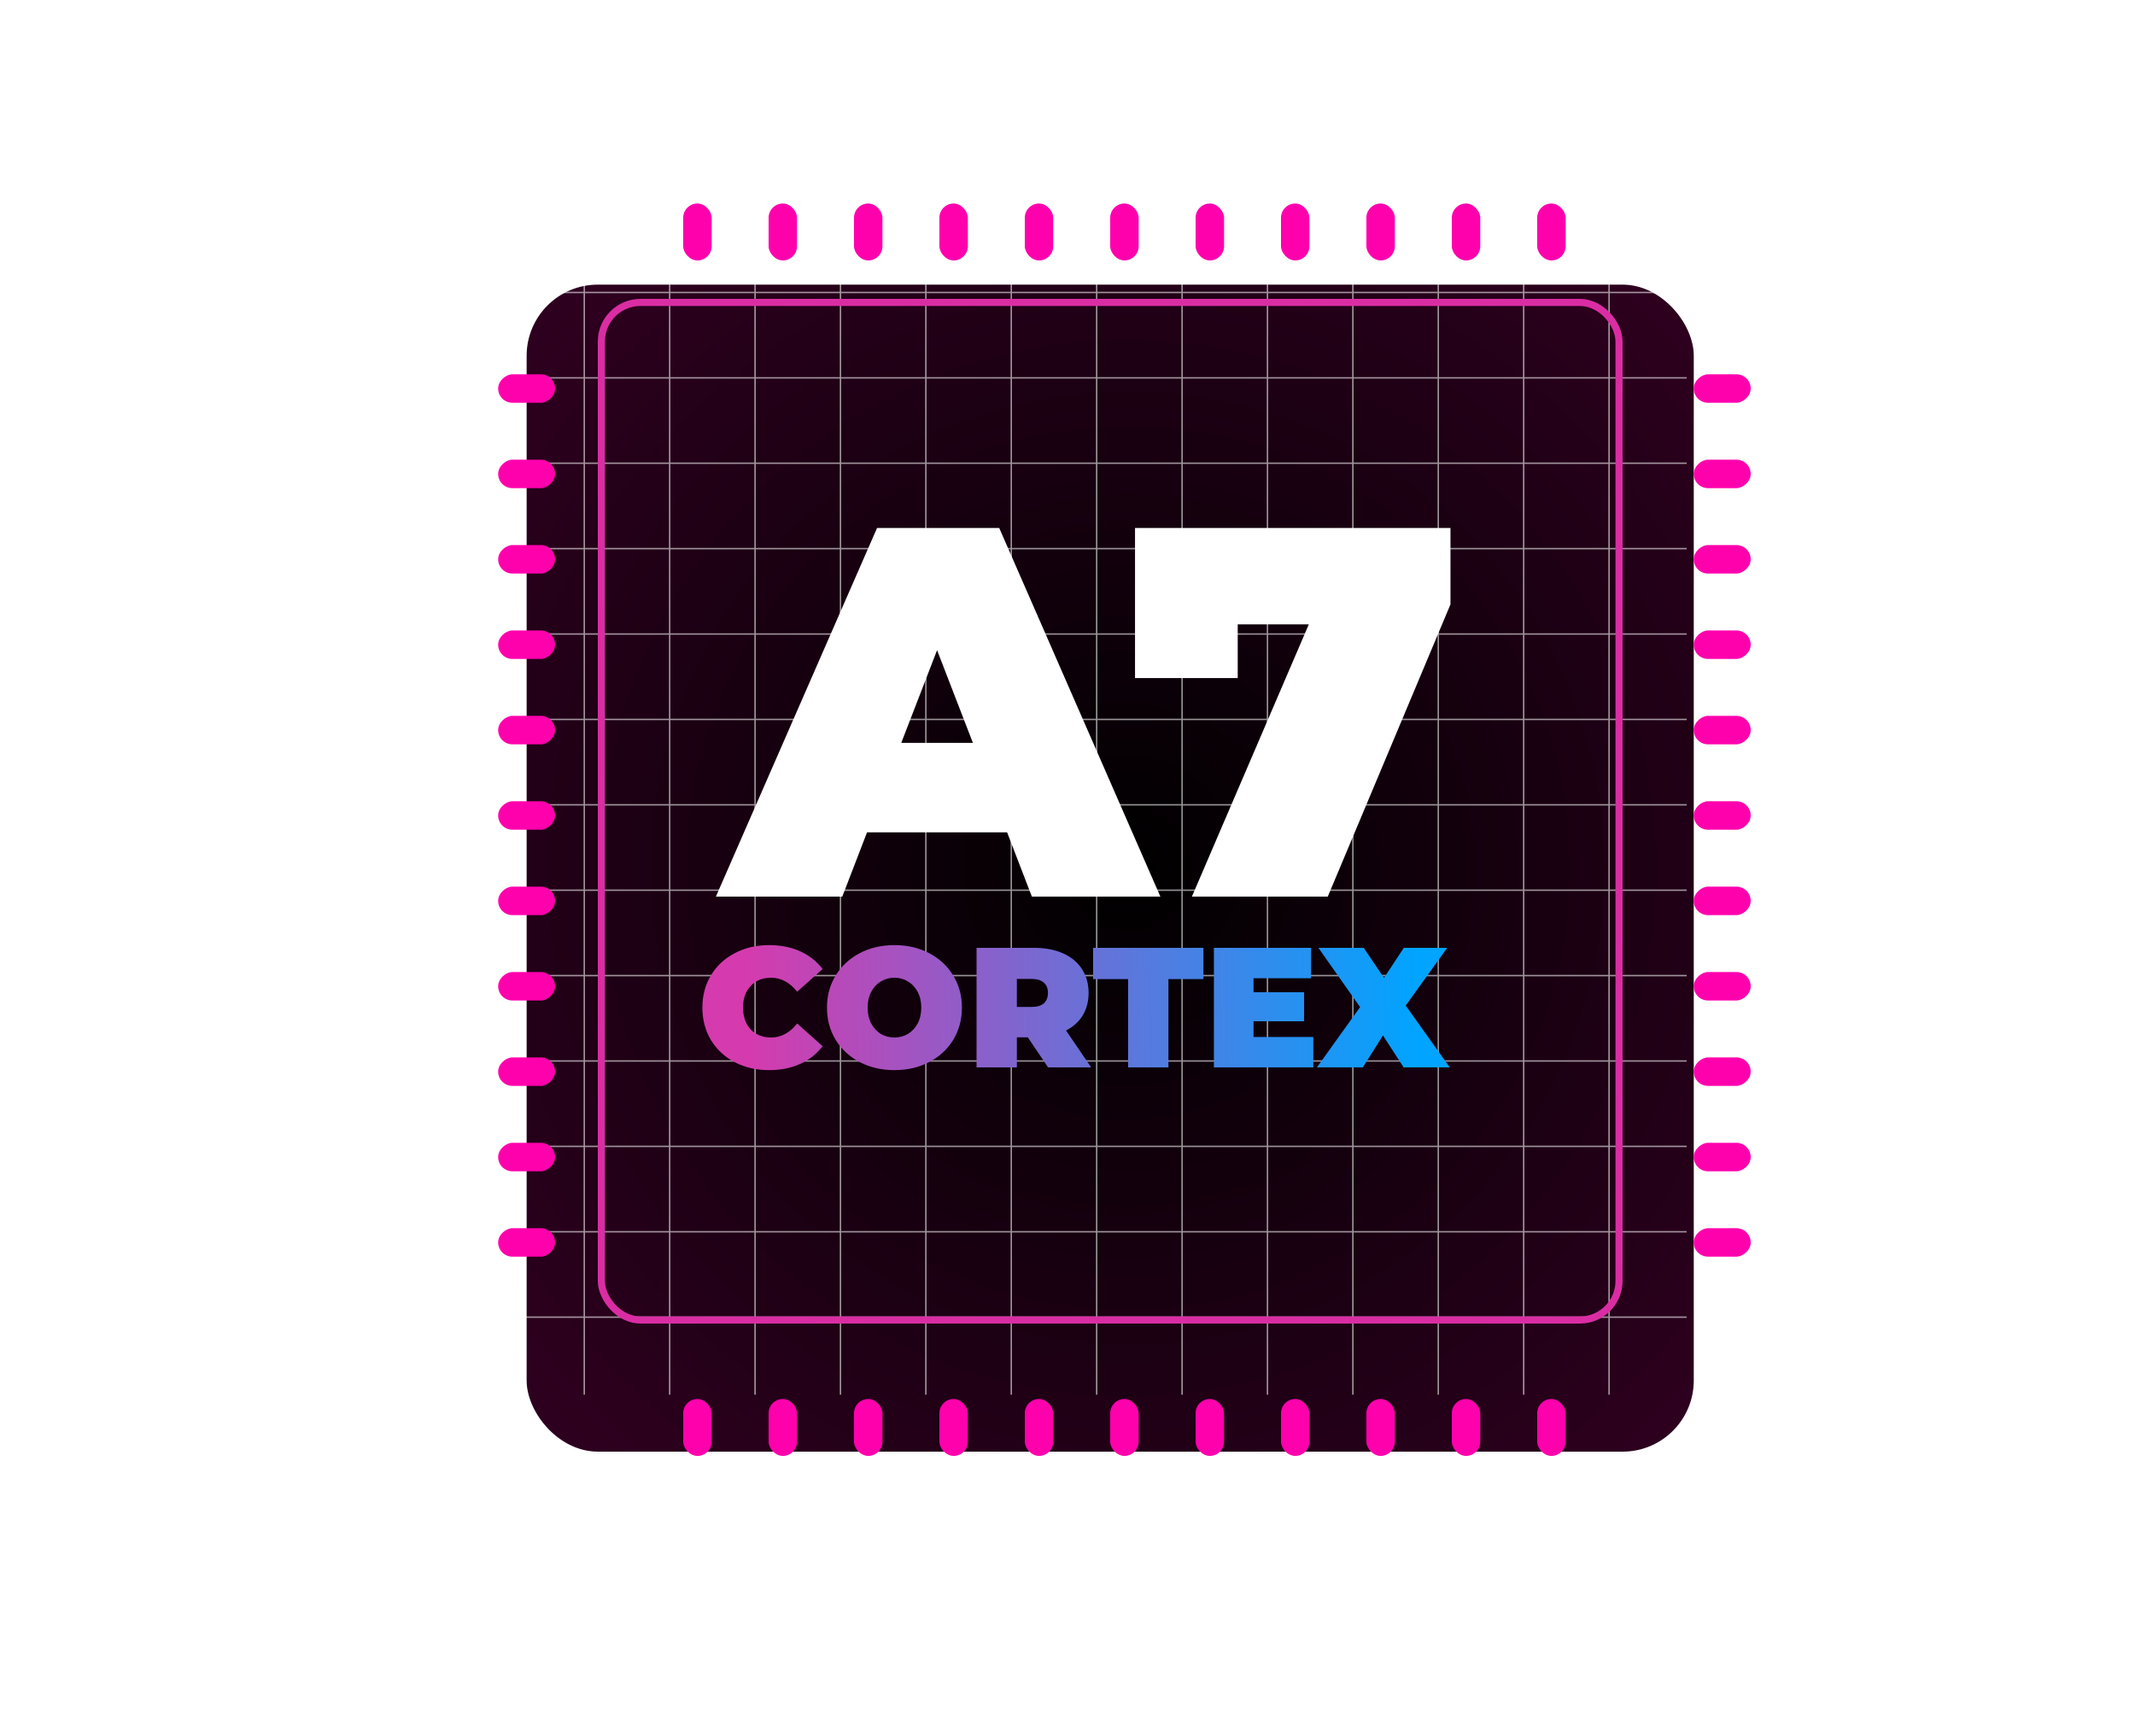 <svg width="150" height="122" viewBox="0 0 150 122" fill="none" xmlns="http://www.w3.org/2000/svg">
<rect y="2" width="150" height="110" fill="white"/>
<g filter="url(#filter0_d_3265_16813)">
<rect x="37" y="16" width="82" height="82" rx="5" fill="url(#paint0_radial_3265_16813)"/>
</g>
<path fill-rule="evenodd" clip-rule="evenodd" d="M41 62.6V68.5H36.5V68.6H41V74.5H36.5V74.6H41V80.5H36.5V80.6H41V86.5H36.5V86.6H41V92.5H36.5V92.6H41V98H41.1V92.6H47V98H47.1V92.6H53V98H53.1V92.6H59V98H59.1V92.6H65V98H65.1V92.6H71V98H71.1V92.6H77V98H77.1V92.6H83V98H83.1V92.6H89V98H89.1V92.6H95V98H95.1V92.6H101V98H101.1V92.6H107V98H107.1V92.6H113V98H113.1V92.6H118.5V92.5H113.1V86.6H118.5V86.5H113.1V80.6H118.5V80.5H113.1V74.6H118.5V74.5H113.1V68.6H118.5V68.5H113.1V62.6H118.5V62.5H113.1V56.6H118.5V56.5H113.1V50.6H118.5V50.5H113.1V44.6H118.5V44.5H113.1V38.6H118.5V38.5H113.1V32.6H118.5V32.5H113.1V26.6H118.5V26.5H113.1V20.6H118.5V20.5L113.1 20.5V16H113V20.5H107.1V16H107V20.5L101.1 20.5V16H101V20.5H95.1V16H95V20.5L89.1 20.5V16H89V20.5H83.1V16H83V20.5L77.1 20.5V16H77V20.5L71.1 20.5V16H71V20.5H65.1V16H65V20.5L59.1 20.5V16H59V20.5H53.1V16H53V20.5L47.1 20.5V16H47V20.5L41.1 20.5V16H41V20.5H36.5V20.6H41V26.5H36.5V26.6H41V32.5H36.5V32.6H41V38.5H36.5V38.6H41V44.5H36.5V44.6H41V50.5H36.5V50.6H41V56.5H36.5V56.6H41V62.5H36.5V62.6H41ZM41.1 62.6V68.5H47V62.6H41.1ZM47.1 62.6V68.5H53V62.6H47.1ZM53 62.5H47.1V56.6H53V62.5ZM53.1 62.6V68.5H59V62.6H53.1ZM59 62.5H53.1V56.6H59V62.5ZM59.1 62.6V68.5H65V62.6H59.1ZM65 62.5H59.1V56.6H65V62.5ZM65.1 62.6V68.5H71V62.6H65.1ZM71 62.5H65.1V56.6H71V62.5ZM71.1 62.6V68.5H77V62.6H71.1ZM77 62.5H71.1V56.6H77V62.5ZM77.1 62.6V68.5L83 68.5V62.6L77.1 62.6ZM83 62.5L77.1 62.5V56.6L83 56.6V62.5ZM83.1 62.6V68.5H89V62.6H83.1ZM89 62.5H83.1V56.6H89V62.5ZM89.1 62.6V68.5H95V62.6H89.1ZM95 62.5H89.1V56.6H95V62.5ZM95.1 62.6V68.5H101V62.6H95.1ZM101 62.5H95.1V56.6H101V62.5ZM101.1 62.6V68.5H107V62.6H101.1ZM107 62.5H101.1V56.6H107V62.5ZM107.1 62.6V68.5H113V62.6H107.1ZM113 62.5H107.1V56.6H113V62.5ZM47 62.5H41.1V56.6H47V62.5ZM41.1 92.5V86.6H47V92.5H41.1ZM41.1 86.5H47V80.6H41.1V86.5ZM47.1 92.5V86.6H53V92.5H47.1ZM47.1 86.5H53V80.6H47.1V86.5ZM53.1 92.5V86.6H59V92.5H53.1ZM53.1 86.5H59V80.6H53.1V86.5ZM59.1 92.5V86.6H65V92.5H59.1ZM59.1 86.5H65V80.6H59.1V86.5ZM65.1 92.5V86.6H71V92.5H65.1ZM65.1 86.5H71V80.6H65.1V86.5ZM71.1 92.5V86.6H77V92.5H71.1ZM71.1 86.5H77V80.6H71.1V86.5ZM77.1 92.5V86.6H83V92.5H77.1ZM77.1 86.5H83V80.6H77.1V86.5ZM83.1 92.5V86.6H89V92.5H83.1ZM83.1 86.5H89V80.6H83.1V86.5ZM89.1 92.5V86.6H95V92.5H89.1ZM89.1 86.5H95V80.6H89.1V86.5ZM95.1 92.5V86.6H101V92.5H95.1ZM95.1 86.5H101V80.6H95.1V86.5ZM101.1 92.5V86.6H107V92.5H101.1ZM101.1 86.5H107V80.6H101.1V86.5ZM107.1 92.5V86.6H113V92.5H107.1ZM107.1 86.5H113V80.6H107.1V86.5ZM41.1 38.6V44.5H47V38.6H41.1ZM47.1 38.6V44.5H53V38.6H47.1ZM53 38.5H47.1V32.6H53V38.5ZM53.1 38.6V44.5L59 44.5V38.6L53.1 38.6ZM59 38.5L53.1 38.5V32.6L59 32.6V38.5ZM59.1 38.6V44.5H65V38.6H59.1ZM65 38.5H59.1V32.6H65V38.5ZM65.1 38.6V44.5H71V38.6H65.1ZM71 38.5H65.1V32.6H71V38.5ZM71.1 38.6V44.5H77V38.6H71.1ZM77 38.5H71.1V32.6H77V38.5ZM77.1 38.6V44.5H83V38.6H77.1ZM83 38.5H77.1V32.6H83V38.5ZM83.1 38.6V44.5H89V38.6H83.1ZM89 38.5H83.1V32.6H89V38.5ZM89.1 38.6V44.5H95V38.6H89.1ZM95 38.5H89.1V32.6H95V38.5ZM95.1 38.6V44.5L101 44.5V38.6L95.1 38.6ZM101 38.5L95.1 38.5V32.6L101 32.6V38.5ZM101.1 38.6V44.5H107V38.6H101.1ZM107 38.5H101.1V32.6H107V38.5ZM107.1 38.6V44.5H113V38.6H107.1ZM113 38.5H107.1V32.6H113V38.5ZM47 38.5H41.1V32.6H47V38.5ZM113 44.6V50.5H107.1V44.6H113ZM113 50.6H107.1V56.5H113V50.6ZM107 44.6V50.5H101.1V44.6H107ZM107 50.6H101.1V56.5H107V50.6ZM101 44.6V50.5H95.1V44.6L101 44.6ZM101 50.6H95.1V56.5H101V50.6ZM95 44.6V50.5H89.1V44.6H95ZM95 50.6H89.1V56.5H95V50.6ZM89 44.6V50.5H83.1V44.6H89ZM89 50.6H83.1V56.5H89V50.6ZM83 44.6V50.5L77.1 50.5V44.6H83ZM83 50.6L77.1 50.6V56.5L83 56.5V50.6ZM77 44.6V50.5H71.1V44.6H77ZM77 50.6H71.1V56.5H77V50.6ZM71 44.6V50.5H65.1V44.6H71ZM71 50.6H65.1V56.5H71V50.6ZM65 44.6V50.5H59.1V44.6H65ZM65 50.6H59.1V56.5H65V50.6ZM59 44.6V50.5H53.1V44.6L59 44.6ZM59 50.6H53.1V56.5H59V50.6ZM53 44.6V50.5H47.1V44.6H53ZM53 50.6H47.1V56.5H53V50.6ZM47 44.6V50.5H41.1V44.6H47ZM47 50.6H41.1V56.5H47V50.6ZM113 74.5V68.6H107.1V74.5H113ZM107 74.5V68.6H101.1V74.5H107ZM101.1 74.6H107V80.5H101.1V74.6ZM101 74.5V68.6H95.1V74.5H101ZM95.1 74.6H101V80.5H95.1V74.6ZM95 74.5V68.6H89.1V74.5H95ZM89.1 74.6H95V80.5H89.1V74.6ZM89 74.5V68.6H83.1V74.5H89ZM83.1 74.6H89V80.5H83.1V74.6ZM83 74.5V68.6L77.1 68.6V74.5L83 74.5ZM77.1 74.6L83 74.6V80.5H77.1V74.6ZM77 74.5V68.6H71.1V74.5H77ZM71.1 74.6H77V80.5H71.1V74.6ZM71 74.5V68.6H65.1V74.5H71ZM65.1 74.6H71V80.5H65.1V74.6ZM65 74.5V68.6H59.1V74.5H65ZM59.1 74.6H65V80.5H59.1V74.6ZM59 74.5V68.6H53.1V74.5H59ZM53.1 74.6H59V80.5H53.1V74.6ZM53 74.5V68.6H47.1V74.5H53ZM47.1 74.6H53V80.5H47.1V74.6ZM47 74.5V68.6H41.1V74.5H47ZM41.1 74.6H47V80.5H41.1V74.6ZM107.1 74.6H113V80.5H107.1V74.6ZM113 20.6V26.5L107.1 26.5V20.6L113 20.6ZM113 26.6L107.1 26.6V32.5H113V26.6ZM107 20.6V26.5H101.1V20.6H107ZM107 26.6H101.1V32.5H107V26.6ZM101 20.6V26.5H95.1V20.6L101 20.6ZM101 26.6H95.1V32.5L101 32.5V26.6ZM95 20.6V26.5H89.1V20.6L95 20.6ZM95 26.6H89.1V32.5H95V26.6ZM89 20.6V26.5L83.1 26.5V20.6H89ZM89 26.6L83.1 26.6V32.5H89V26.6ZM83 20.6V26.5H77.1V20.6L83 20.6ZM83 26.6H77.1V32.5H83V26.6ZM77 20.6V26.5H71.1V20.6H77ZM77 26.6H71.1V32.5H77V26.6ZM71 20.6V26.5L65.1 26.5V20.6L71 20.6ZM71 26.6L65.1 26.6V32.5H71V26.6ZM65 20.6V26.5H59.1V20.6H65ZM65 26.6H59.1V32.5H65V26.6ZM59 20.6V26.5H53.1V20.6L59 20.6ZM59 26.6H53.1V32.5L59 32.5V26.6ZM53 20.6V26.5H47.1V20.6H53ZM53 26.6H47.1V32.5H53V26.6ZM47 20.6V26.5L41.1 26.5V20.6L47 20.6ZM47 26.6L41.1 26.6V32.5H47V26.6Z" fill="white" fill-opacity="0.58"/>
<rect x="42.25" y="21.25" width="71.5" height="71.5" rx="2.75" stroke="#DA2DA4" stroke-width="0.5"/>
<g filter="url(#filter1_di_3265_16813)">
<rect x="89" y="13" width="2" height="4" rx="1" fill="#FF00AD"/>
<rect x="65" y="13" width="2" height="4" rx="1" fill="#FF00AD"/>
<rect x="77" y="13" width="2" height="4" rx="1" fill="#FF00AD"/>
<rect x="101" y="13" width="2" height="4" rx="1" fill="#FF00AD"/>
<rect x="53" y="13" width="2" height="4" rx="1" fill="#FF00AD"/>
<rect x="83" y="13" width="2" height="4" rx="1" fill="#FF00AD"/>
<rect x="107" y="13" width="2" height="4" rx="1" fill="#FF00AD"/>
<rect x="59" y="13" width="2" height="4" rx="1" fill="#FF00AD"/>
<rect x="71" y="13" width="2" height="4" rx="1" fill="#FF00AD"/>
<rect x="95" y="13" width="2" height="4" rx="1" fill="#FF00AD"/>
<rect x="47" y="13" width="2" height="4" rx="1" fill="#FF00AD"/>
</g>
<g filter="url(#filter2_di_3265_16813)">
<rect x="89" y="97" width="2" height="4" rx="1" fill="#FF00AD"/>
<rect x="65" y="97" width="2" height="4" rx="1" fill="#FF00AD"/>
<rect x="77" y="97" width="2" height="4" rx="1" fill="#FF00AD"/>
<rect x="101" y="97" width="2" height="4" rx="1" fill="#FF00AD"/>
<rect x="53" y="97" width="2" height="4" rx="1" fill="#FF00AD"/>
<rect x="83" y="97" width="2" height="4" rx="1" fill="#FF00AD"/>
<rect x="107" y="97" width="2" height="4" rx="1" fill="#FF00AD"/>
<rect x="59" y="97" width="2" height="4" rx="1" fill="#FF00AD"/>
<rect x="71" y="97" width="2" height="4" rx="1" fill="#FF00AD"/>
<rect x="95" y="97" width="2" height="4" rx="1" fill="#FF00AD"/>
<rect x="47" y="97" width="2" height="4" rx="1" fill="#FF00AD"/>
</g>
<g filter="url(#filter3_di_3265_16813)">
<rect x="38" y="67" width="2" height="4" rx="1" transform="rotate(90 38 67)" fill="#FF00AD"/>
<rect x="38" y="43" width="2" height="4" rx="1" transform="rotate(90 38 43)" fill="#FF00AD"/>
<rect x="38" y="55" width="2" height="4" rx="1" transform="rotate(90 38 55)" fill="#FF00AD"/>
<rect x="38" y="79" width="2" height="4" rx="1" transform="rotate(90 38 79)" fill="#FF00AD"/>
<rect x="38" y="31" width="2" height="4" rx="1" transform="rotate(90 38 31)" fill="#FF00AD"/>
<rect x="38" y="61" width="2" height="4" rx="1" transform="rotate(90 38 61)" fill="#FF00AD"/>
<rect x="38" y="85" width="2" height="4" rx="1" transform="rotate(90 38 85)" fill="#FF00AD"/>
<rect x="38" y="37" width="2" height="4" rx="1" transform="rotate(90 38 37)" fill="#FF00AD"/>
<rect x="38" y="49" width="2" height="4" rx="1" transform="rotate(90 38 49)" fill="#FF00AD"/>
<rect x="38" y="73" width="2" height="4" rx="1" transform="rotate(90 38 73)" fill="#FF00AD"/>
<rect x="38" y="25" width="2" height="4" rx="1" transform="rotate(90 38 25)" fill="#FF00AD"/>
</g>
<g filter="url(#filter4_di_3265_16813)">
<rect x="122" y="67" width="2" height="4" rx="1" transform="rotate(90 122 67)" fill="#FF00AD"/>
<rect x="122" y="43" width="2" height="4" rx="1" transform="rotate(90 122 43)" fill="#FF00AD"/>
<rect x="122" y="55" width="2" height="4" rx="1" transform="rotate(90 122 55)" fill="#FF00AD"/>
<rect x="122" y="79" width="2" height="4" rx="1" transform="rotate(90 122 79)" fill="#FF00AD"/>
<rect x="122" y="31" width="2" height="4" rx="1" transform="rotate(90 122 31)" fill="#FF00AD"/>
<rect x="122" y="61" width="2" height="4" rx="1" transform="rotate(90 122 61)" fill="#FF00AD"/>
<rect x="122" y="85" width="2" height="4" rx="1" transform="rotate(90 122 85)" fill="#FF00AD"/>
<rect x="122" y="37" width="2" height="4" rx="1" transform="rotate(90 122 37)" fill="#FF00AD"/>
<rect x="122" y="49" width="2" height="4" rx="1" transform="rotate(90 122 49)" fill="#FF00AD"/>
<rect x="122" y="73" width="2" height="4" rx="1" transform="rotate(90 122 73)" fill="#FF00AD"/>
<rect x="122" y="25" width="2" height="4" rx="1" transform="rotate(90 122 25)" fill="#FF00AD"/>
</g>
<g filter="url(#filter5_d_3265_16813)">
<path d="M70.758 58.486H60.916L59.177 63H50.297L61.619 37.1H70.203L81.525 63H72.497L70.758 58.486ZM68.353 52.196L65.837 45.684L63.321 52.196H68.353ZM101.907 37.1V42.465L93.286 63H83.74L91.954 43.871H86.959V47.645H79.744V37.1H101.907Z" fill="white"/>
</g>
<path d="M54.028 75.192C53.14 75.192 52.34 75.008 51.628 74.64C50.916 74.264 50.356 73.744 49.948 73.08C49.548 72.408 49.348 71.648 49.348 70.8C49.348 69.952 49.548 69.196 49.948 68.532C50.356 67.86 50.916 67.34 51.628 66.972C52.34 66.596 53.14 66.408 54.028 66.408C54.844 66.408 55.572 66.552 56.212 66.84C56.852 67.128 57.38 67.544 57.796 68.088L56.008 69.684C55.488 69.028 54.876 68.7 54.172 68.7C53.58 68.7 53.104 68.892 52.744 69.276C52.384 69.652 52.204 70.16 52.204 70.8C52.204 71.44 52.384 71.952 52.744 72.336C53.104 72.712 53.58 72.9 54.172 72.9C54.876 72.9 55.488 72.572 56.008 71.916L57.796 73.512C57.38 74.056 56.852 74.472 56.212 74.76C55.572 75.048 54.844 75.192 54.028 75.192ZM62.842 75.192C61.938 75.192 61.126 75.004 60.406 74.628C59.686 74.252 59.122 73.732 58.714 73.068C58.306 72.396 58.102 71.64 58.102 70.8C58.102 69.96 58.306 69.208 58.714 68.544C59.122 67.872 59.686 67.348 60.406 66.972C61.126 66.596 61.938 66.408 62.842 66.408C63.746 66.408 64.558 66.596 65.278 66.972C65.998 67.348 66.562 67.872 66.97 68.544C67.378 69.208 67.582 69.96 67.582 70.8C67.582 71.64 67.378 72.396 66.97 73.068C66.562 73.732 65.998 74.252 65.278 74.628C64.558 75.004 63.746 75.192 62.842 75.192ZM62.842 72.9C63.194 72.9 63.51 72.816 63.79 72.648C64.078 72.472 64.306 72.228 64.474 71.916C64.642 71.596 64.726 71.224 64.726 70.8C64.726 70.376 64.642 70.008 64.474 69.696C64.306 69.376 64.078 69.132 63.79 68.964C63.51 68.788 63.194 68.7 62.842 68.7C62.49 68.7 62.17 68.788 61.882 68.964C61.602 69.132 61.378 69.376 61.21 69.696C61.042 70.008 60.958 70.376 60.958 70.8C60.958 71.224 61.042 71.596 61.21 71.916C61.378 72.228 61.602 72.472 61.882 72.648C62.17 72.816 62.49 72.9 62.842 72.9ZM72.21 72.888H71.442V75H68.61V66.6H72.654C73.43 66.6 74.106 66.728 74.682 66.984C75.258 67.24 75.702 67.608 76.014 68.088C76.326 68.568 76.482 69.128 76.482 69.768C76.482 70.368 76.346 70.892 76.074 71.34C75.802 71.788 75.41 72.144 74.898 72.408L76.662 75H73.638L72.21 72.888ZM73.626 69.768C73.626 69.456 73.53 69.216 73.338 69.048C73.146 68.872 72.858 68.784 72.474 68.784H71.442V70.752H72.474C72.858 70.752 73.146 70.668 73.338 70.5C73.53 70.324 73.626 70.08 73.626 69.768ZM79.258 68.796H76.798V66.6H84.55V68.796H82.09V75H79.258V68.796ZM92.27 72.864V75H85.286V66.6H92.114V68.736H88.07V69.72H91.622V71.76H88.07V72.864H92.27ZM98.617 75L97.165 72.756L95.749 75H92.521L95.557 70.764L92.629 66.6H95.809L97.237 68.712L98.629 66.6H101.677L98.761 70.656L101.857 75H98.617Z" fill="url(#paint1_linear_3265_16813)"/>
<defs>
<filter id="filter0_d_3265_16813" x="17" y="0" width="122" height="122" filterUnits="userSpaceOnUse" color-interpolation-filters="sRGB">
<feFlood flood-opacity="0" result="BackgroundImageFix"/>
<feColorMatrix in="SourceAlpha" type="matrix" values="0 0 0 0 0 0 0 0 0 0 0 0 0 0 0 0 0 0 127 0" result="hardAlpha"/>
<feOffset dy="4"/>
<feGaussianBlur stdDeviation="10"/>
<feComposite in2="hardAlpha" operator="out"/>
<feColorMatrix type="matrix" values="0 0 0 0 1 0 0 0 0 1 0 0 0 0 1 0 0 0 1 0"/>
<feBlend mode="normal" in2="BackgroundImageFix" result="effect1_dropShadow_3265_16813"/>
<feBlend mode="normal" in="SourceGraphic" in2="effect1_dropShadow_3265_16813" result="shape"/>
</filter>
<filter id="filter1_di_3265_16813" x="43" y="10" width="70" height="12" filterUnits="userSpaceOnUse" color-interpolation-filters="sRGB">
<feFlood flood-opacity="0" result="BackgroundImageFix"/>
<feColorMatrix in="SourceAlpha" type="matrix" values="0 0 0 0 0 0 0 0 0 0 0 0 0 0 0 0 0 0 127 0" result="hardAlpha"/>
<feOffset dy="1"/>
<feGaussianBlur stdDeviation="2"/>
<feComposite in2="hardAlpha" operator="out"/>
<feColorMatrix type="matrix" values="0 0 0 0 1 0 0 0 0 0 0 0 0 0 0.678 0 0 0 1 0"/>
<feBlend mode="normal" in2="BackgroundImageFix" result="effect1_dropShadow_3265_16813"/>
<feBlend mode="normal" in="SourceGraphic" in2="effect1_dropShadow_3265_16813" result="shape"/>
<feColorMatrix in="SourceAlpha" type="matrix" values="0 0 0 0 0 0 0 0 0 0 0 0 0 0 0 0 0 0 127 0" result="hardAlpha"/>
<feOffset dx="1" dy="0.3"/>
<feGaussianBlur stdDeviation="0.05"/>
<feComposite in2="hardAlpha" operator="arithmetic" k2="-1" k3="1"/>
<feColorMatrix type="matrix" values="0 0 0 0 1 0 0 0 0 0.637 0 0 0 0 0.883 0 0 0 0.46 0"/>
<feBlend mode="normal" in2="shape" result="effect2_innerShadow_3265_16813"/>
</filter>
<filter id="filter2_di_3265_16813" x="43" y="94" width="70" height="12" filterUnits="userSpaceOnUse" color-interpolation-filters="sRGB">
<feFlood flood-opacity="0" result="BackgroundImageFix"/>
<feColorMatrix in="SourceAlpha" type="matrix" values="0 0 0 0 0 0 0 0 0 0 0 0 0 0 0 0 0 0 127 0" result="hardAlpha"/>
<feOffset dy="1"/>
<feGaussianBlur stdDeviation="2"/>
<feComposite in2="hardAlpha" operator="out"/>
<feColorMatrix type="matrix" values="0 0 0 0 1 0 0 0 0 0 0 0 0 0 0.678 0 0 0 1 0"/>
<feBlend mode="normal" in2="BackgroundImageFix" result="effect1_dropShadow_3265_16813"/>
<feBlend mode="normal" in="SourceGraphic" in2="effect1_dropShadow_3265_16813" result="shape"/>
<feColorMatrix in="SourceAlpha" type="matrix" values="0 0 0 0 0 0 0 0 0 0 0 0 0 0 0 0 0 0 127 0" result="hardAlpha"/>
<feOffset dx="1" dy="0.3"/>
<feGaussianBlur stdDeviation="0.05"/>
<feComposite in2="hardAlpha" operator="arithmetic" k2="-1" k3="1"/>
<feColorMatrix type="matrix" values="0 0 0 0 1 0 0 0 0 0.637 0 0 0 0 0.883 0 0 0 0.46 0"/>
<feBlend mode="normal" in2="shape" result="effect2_innerShadow_3265_16813"/>
</filter>
<filter id="filter3_di_3265_16813" x="30" y="22" width="12" height="70" filterUnits="userSpaceOnUse" color-interpolation-filters="sRGB">
<feFlood flood-opacity="0" result="BackgroundImageFix"/>
<feColorMatrix in="SourceAlpha" type="matrix" values="0 0 0 0 0 0 0 0 0 0 0 0 0 0 0 0 0 0 127 0" result="hardAlpha"/>
<feOffset dy="1"/>
<feGaussianBlur stdDeviation="2"/>
<feComposite in2="hardAlpha" operator="out"/>
<feColorMatrix type="matrix" values="0 0 0 0 1 0 0 0 0 0 0 0 0 0 0.678 0 0 0 1 0"/>
<feBlend mode="normal" in2="BackgroundImageFix" result="effect1_dropShadow_3265_16813"/>
<feBlend mode="normal" in="SourceGraphic" in2="effect1_dropShadow_3265_16813" result="shape"/>
<feColorMatrix in="SourceAlpha" type="matrix" values="0 0 0 0 0 0 0 0 0 0 0 0 0 0 0 0 0 0 127 0" result="hardAlpha"/>
<feOffset dx="1" dy="0.3"/>
<feGaussianBlur stdDeviation="0.05"/>
<feComposite in2="hardAlpha" operator="arithmetic" k2="-1" k3="1"/>
<feColorMatrix type="matrix" values="0 0 0 0 1 0 0 0 0 0.637 0 0 0 0 0.883 0 0 0 0.46 0"/>
<feBlend mode="normal" in2="shape" result="effect2_innerShadow_3265_16813"/>
</filter>
<filter id="filter4_di_3265_16813" x="114" y="22" width="12" height="70" filterUnits="userSpaceOnUse" color-interpolation-filters="sRGB">
<feFlood flood-opacity="0" result="BackgroundImageFix"/>
<feColorMatrix in="SourceAlpha" type="matrix" values="0 0 0 0 0 0 0 0 0 0 0 0 0 0 0 0 0 0 127 0" result="hardAlpha"/>
<feOffset dy="1"/>
<feGaussianBlur stdDeviation="2"/>
<feComposite in2="hardAlpha" operator="out"/>
<feColorMatrix type="matrix" values="0 0 0 0 1 0 0 0 0 0 0 0 0 0 0.678 0 0 0 1 0"/>
<feBlend mode="normal" in2="BackgroundImageFix" result="effect1_dropShadow_3265_16813"/>
<feBlend mode="normal" in="SourceGraphic" in2="effect1_dropShadow_3265_16813" result="shape"/>
<feColorMatrix in="SourceAlpha" type="matrix" values="0 0 0 0 0 0 0 0 0 0 0 0 0 0 0 0 0 0 127 0" result="hardAlpha"/>
<feOffset dx="1" dy="0.3"/>
<feGaussianBlur stdDeviation="0.05"/>
<feComposite in2="hardAlpha" operator="arithmetic" k2="-1" k3="1"/>
<feColorMatrix type="matrix" values="0 0 0 0 1 0 0 0 0 0.637 0 0 0 0 0.883 0 0 0 0.46 0"/>
<feBlend mode="normal" in2="shape" result="effect2_innerShadow_3265_16813"/>
</filter>
<filter id="filter5_d_3265_16813" x="43.297" y="30.1" width="65.609" height="39.9" filterUnits="userSpaceOnUse" color-interpolation-filters="sRGB">
<feFlood flood-opacity="0" result="BackgroundImageFix"/>
<feColorMatrix in="SourceAlpha" type="matrix" values="0 0 0 0 0 0 0 0 0 0 0 0 0 0 0 0 0 0 127 0" result="hardAlpha"/>
<feOffset/>
<feGaussianBlur stdDeviation="3.5"/>
<feComposite in2="hardAlpha" operator="out"/>
<feColorMatrix type="matrix" values="0 0 0 0 1 0 0 0 0 1 0 0 0 0 1 0 0 0 0.26 0"/>
<feBlend mode="normal" in2="BackgroundImageFix" result="effect1_dropShadow_3265_16813"/>
<feBlend mode="normal" in="SourceGraphic" in2="effect1_dropShadow_3265_16813" result="shape"/>
</filter>
<radialGradient id="paint0_radial_3265_16813" cx="0" cy="0" r="1" gradientUnits="userSpaceOnUse" gradientTransform="translate(79.25 57) rotate(43.158) scale(115.495)">
<stop/>
<stop offset="1" stop-color="#5F0040"/>
</radialGradient>
<linearGradient id="paint1_linear_3265_16813" x1="52.5" y1="73" x2="99.5" y2="72.5" gradientUnits="userSpaceOnUse">
<stop stop-color="#D53BAE"/>
<stop offset="1" stop-color="#01A4FF"/>
</linearGradient>
</defs>
</svg>

